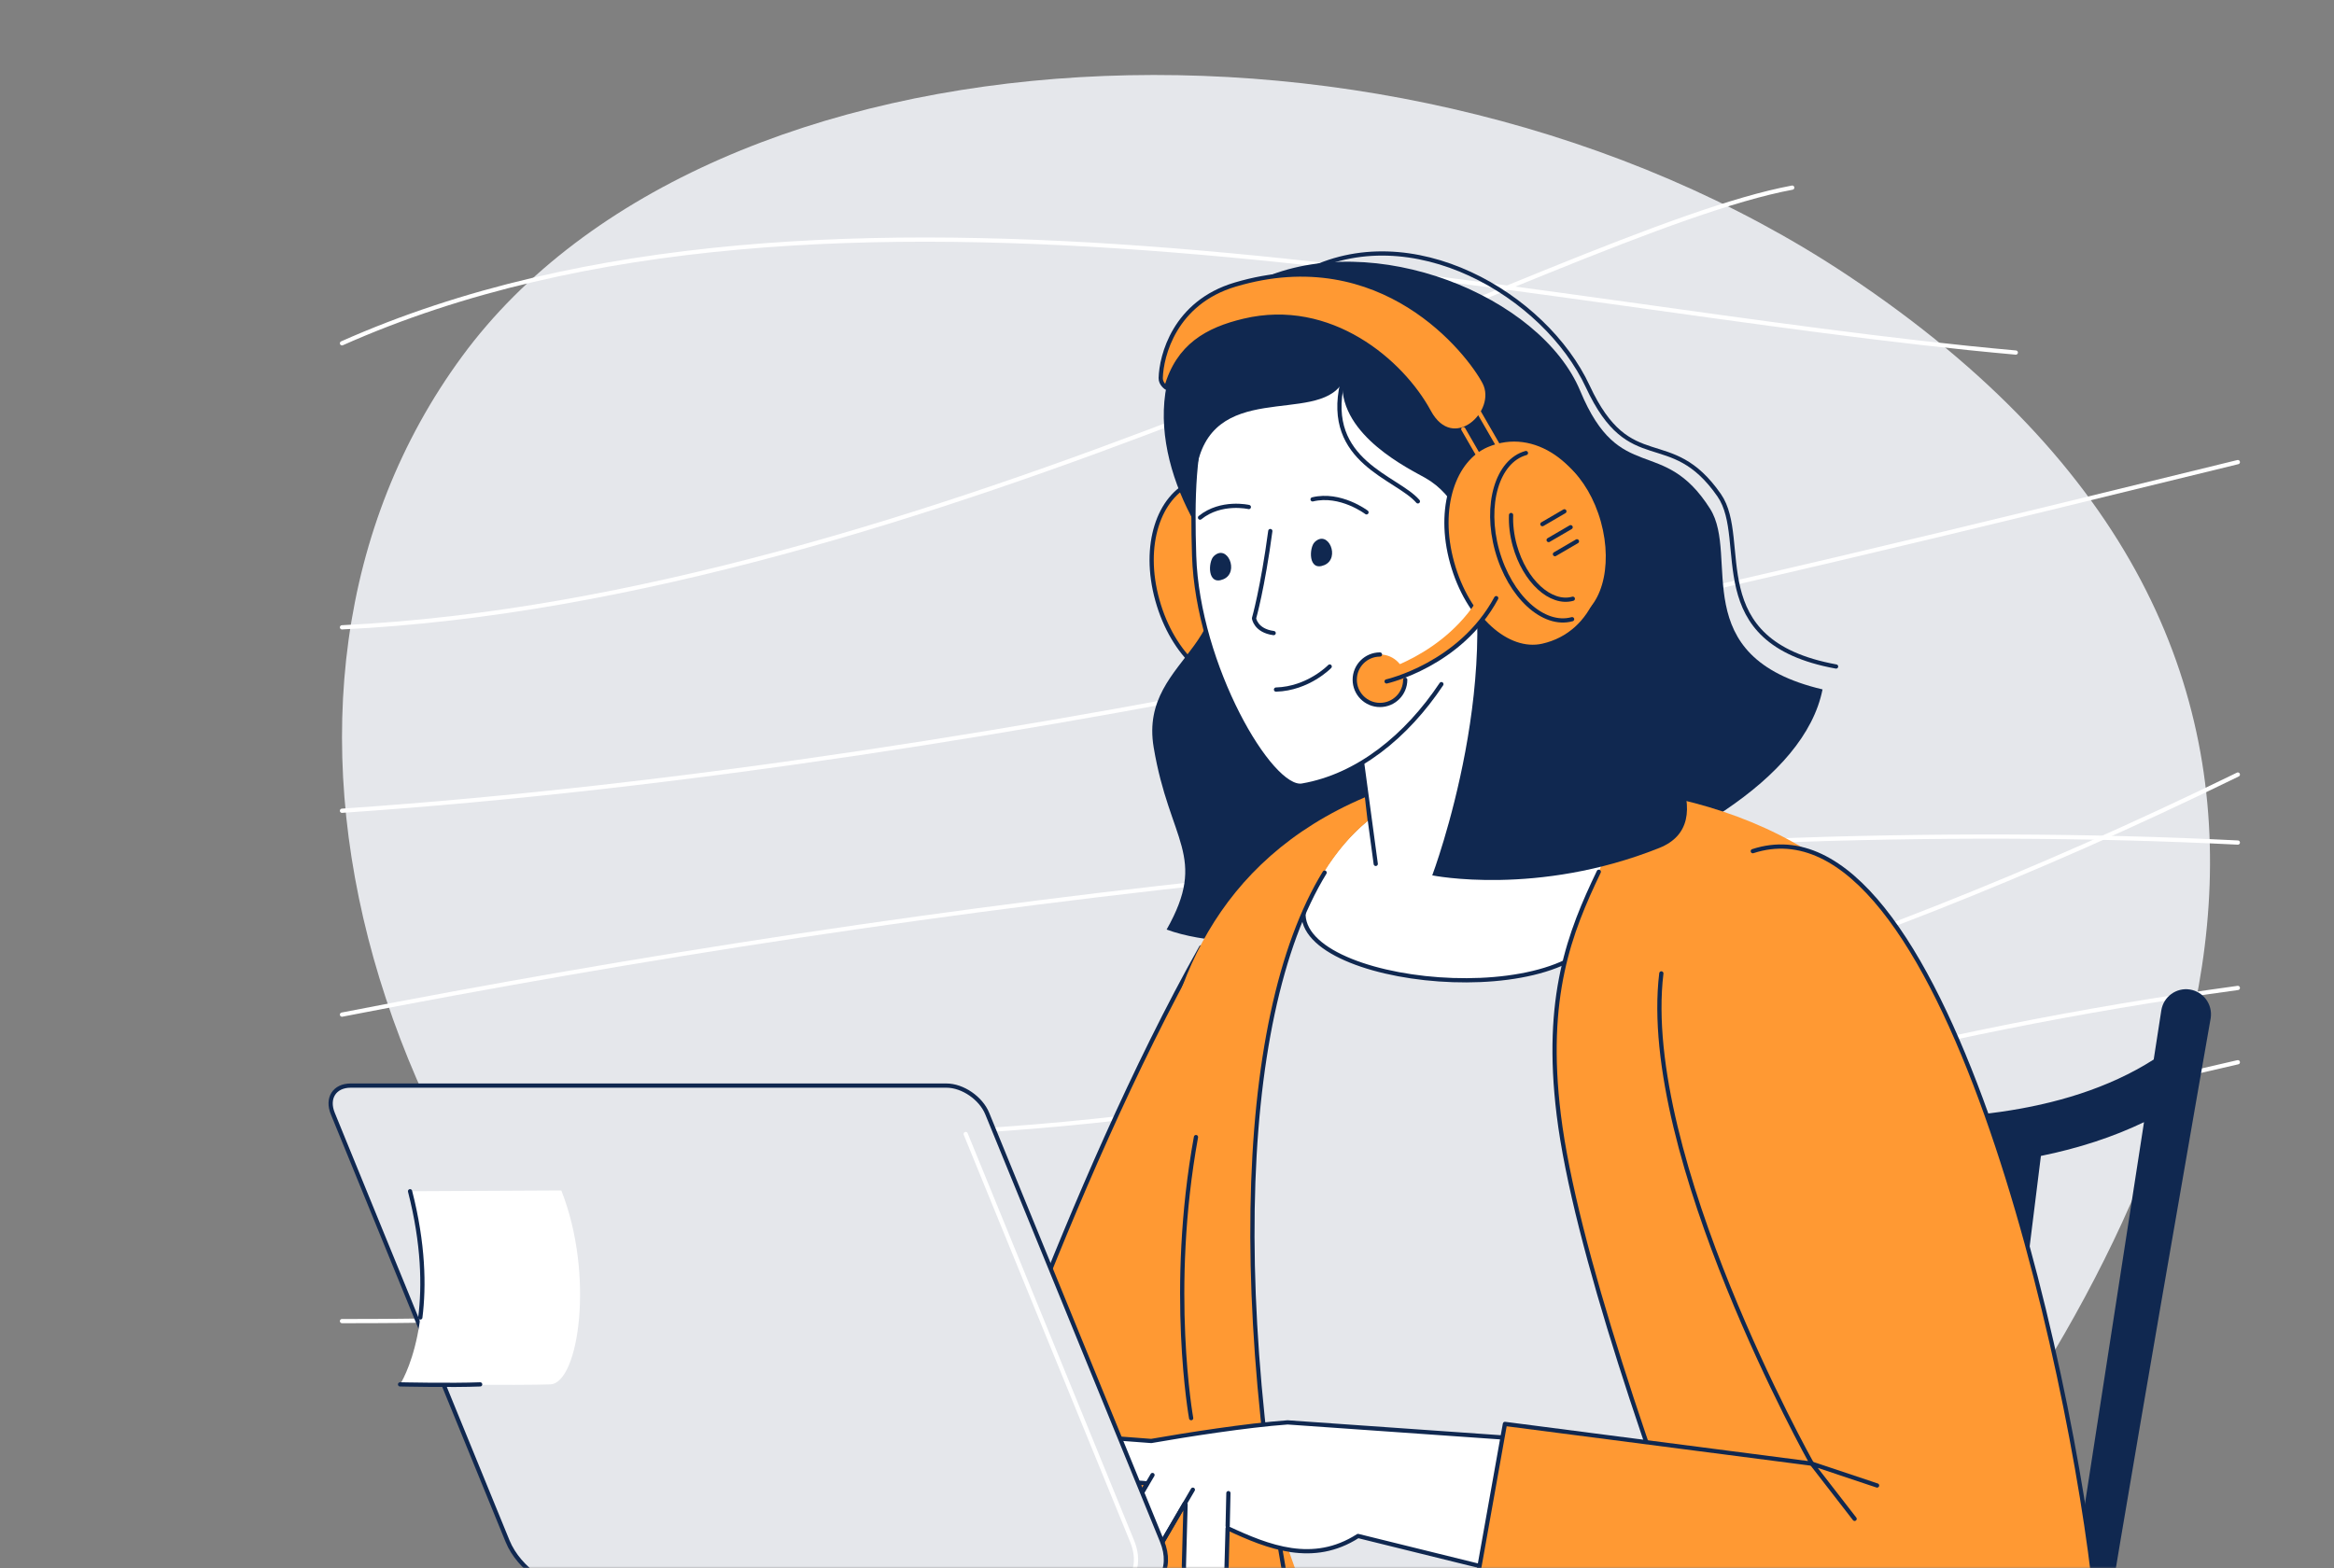 <?xml version="1.0" encoding="UTF-8"?> <svg xmlns="http://www.w3.org/2000/svg" width="546" height="367" viewBox="0 0 546 367" fill="none"><rect x="0" y="0" width="546" height="367" fill="#808080" stroke="none"/><mask id="mask0_111_7574" style="mask-type:alpha" maskUnits="userSpaceOnUse" x="0" y="0" width="546" height="367"><rect width="546" height="367" fill="#D9D9D9"></rect></mask><g mask="url(#mask0_111_7574)"><g clip-path="url(#clip0_111_7574)"><path d="M108.119 83.363C49.922 162.548 84.985 287.181 186.432 361.741C287.88 436.3 398.714 430.982 456.911 351.798C515.107 272.615 566.3 153.532 432.177 64.397C327.32 -5.287 166.315 4.179 108.119 83.363Z" fill="#E5E7EB"></path><path d="M419.262 43.907C364.862 54.032 215.29 140.333 80.004 146.794" stroke="white" stroke-width="0.989" stroke-miterlimit="10" stroke-linecap="round"></path><path d="M523.506 231.177C373.636 251.639 266.667 305.339 176.381 338.61" stroke="white" stroke-width="0.989" stroke-miterlimit="10" stroke-linecap="round"></path><path d="M471.561 82.499C355.236 72.121 193.428 29.873 80.005 80.333" stroke="white" stroke-width="0.989" stroke-miterlimit="10" stroke-linecap="round"></path><path d="M523.506 108.134C411.66 135.452 240.108 178.791 80.004 189.716" stroke="white" stroke-width="0.989" stroke-miterlimit="10" stroke-linecap="round"></path><path d="M523.506 197.159C382.658 190.059 215.745 210.968 80.004 237.42" stroke="white" stroke-width="0.989" stroke-miterlimit="10" stroke-linecap="round"></path><path d="M523.506 248.564C372.328 283.773 223.844 309.413 80.004 309.134" stroke="white" stroke-width="0.989" stroke-miterlimit="10" stroke-linecap="round"></path><path d="M523.506 181.245C328.902 276.32 187.745 272.706 80.004 257.933" stroke="white" stroke-width="0.989" stroke-miterlimit="10" stroke-linecap="round"></path><path d="M384.853 403.78C385.968 364.912 389.619 237.518 389.619 237.518C389.712 234.275 387.171 231.571 383.943 231.478C380.716 231.385 378.023 233.938 377.93 237.18C377.93 237.18 374.257 365.319 373.156 403.78H384.854H384.853Z" fill="#102850"></path><path d="M381.505 257.974C382.393 254.855 385.63 253.051 388.733 253.942C388.924 253.996 408.123 259.448 432.278 261.144C453.398 262.628 482.64 261.466 503.823 247.926C504.941 240.695 505.599 236.447 505.599 236.447C506.095 233.241 509.085 231.048 512.275 231.544C515.466 232.043 517.651 235.045 517.154 238.251C517.154 238.251 495.294 362.74 488.946 403.78H479.714C485.419 366.901 495.828 299.605 501.555 262.585C494.358 266.045 486.291 268.685 477.434 270.488C475.078 289.461 465.452 366.964 460.879 403.78H449.094C453.364 369.407 462.468 296.106 465.417 272.366C459.332 273.05 452.942 273.398 446.276 273.398C441.398 273.398 436.375 273.215 431.223 272.848C431.061 272.836 430.9 272.824 430.739 272.813C429.674 294.206 426.066 366.719 424.222 403.781H412.513C414.365 366.579 418.054 292.446 419.088 271.673C399.89 269.333 386.197 265.434 385.513 265.237C382.41 264.344 380.616 261.092 381.504 257.975L381.505 257.974Z" fill="#102850"></path><path d="M305.433 129.95C309.035 142.912 304.356 157.029 291.916 159.831C283.723 161.677 274.346 153.395 270.745 140.433C267.143 127.471 271.156 116.202 278.875 112.894C290.16 108.056 301.832 116.988 305.433 129.95Z" fill="#FF9933"></path><path d="M305.433 129.95C309.035 142.912 304.356 157.029 291.916 159.831C283.723 161.677 274.346 153.395 270.745 140.433C267.143 127.471 271.156 116.202 278.875 112.894C290.16 108.056 301.832 116.988 305.433 129.95Z" stroke="#102850" stroke-width="0.989" stroke-miterlimit="10" stroke-linecap="round"></path><path d="M426.354 161.318C394.08 153.729 407.091 130.178 400.048 119.054C389.025 101.645 378.97 113.836 369.688 91.519C360.406 69.202 321.261 53.375 294.859 65.355C266.074 78.416 269.436 104.403 279.458 122.303C295.602 151.136 266.17 152.668 269.879 174.86C273.588 197.052 282.635 200.309 272.912 217.515C306.305 229.834 417.94 203.483 426.353 161.318H426.354Z" fill="#102850"></path><path d="M429.521 155.964C397.687 150.159 409.489 126.429 402.174 115.888C390.727 99.389 381.373 111.841 371.436 90.446C361.5 69.051 330.149 50.448 304.969 63.826" stroke="#102850" stroke-width="0.989" stroke-miterlimit="10" stroke-linecap="round"></path><path d="M280.987 221.662C249.684 277.324 224.038 355.41 224.038 355.41C224.038 355.41 231.942 376.359 235.287 376.159C238.632 375.959 325.681 376.159 325.681 376.159L336.533 267.239L280.987 221.662Z" fill="#FF9933"></path><path d="M280.988 221.662C249.685 277.324 224.039 355.41 224.039 355.41C224.039 355.41 231.943 376.359 235.288 376.159" stroke="#102850" stroke-width="0.989" stroke-linecap="round" stroke-linejoin="round"></path><path d="M339.892 403.78C382.725 396.142 441.895 367.481 440.459 369.095C438.042 371.809 419.907 246.808 419.907 246.808C419.907 246.808 275.894 238.785 276.096 239.131C276.268 239.427 297.856 367.107 304.054 403.781H339.893L339.892 403.78Z" fill="#FF9933"></path><path d="M350.546 403.78C376.095 399.422 416.984 387.284 416.984 387.284C416.686 367.277 425.107 380.382 425.107 380.382C425.107 380.382 458.925 214.915 393.579 191.866C364.99 181.782 344.36 184.495 327.935 189.356C306.817 195.605 293.534 207.306 288.552 220.041C279.695 242.68 287.051 331.408 306.186 375.108C309.654 383.029 315.435 395.746 319.104 403.78H350.545H350.546Z" fill="#E5E7EB"></path><path d="M283.723 231.36C320.21 184.505 371.735 180.252 378.538 211.077C385.34 241.903 415.427 197.704 403.309 192.485C391.191 187.267 349.861 178.321 323.104 190.28C296.348 202.238 283.722 231.36 283.722 231.36H283.723Z" fill="#FF9933"></path><path d="M355.505 181.337C380.307 183.801 383.962 198.821 374.853 217.383C364.77 237.931 297.394 229.717 305.62 210.711C314.282 190.702 332.604 179.063 355.504 181.337H355.505Z" fill="white" stroke="#102850" stroke-width="0.989" stroke-linecap="round" stroke-linejoin="round"></path><path d="M313.418 139.768L321.831 202.153C325.223 221.017 377.708 211.64 374.727 192.009C371.747 172.379 356.975 113.223 356.975 113.223C356.975 113.223 310.163 86.995 313.418 139.768Z" fill="white"></path><path d="M374.729 192.009C371.748 172.379 356.976 113.223 356.976 113.223C356.976 113.223 310.165 86.995 313.419 139.768L321.832 202.153" stroke="#102850" stroke-width="0.989" stroke-linecap="round" stroke-linejoin="round"></path><path d="M307.705 403.78C283.554 299.951 289.53 217.072 319.934 192.125L319.293 186.574C249.314 216.355 273.26 305.018 276.095 330.332C277.968 347.052 288.333 381.986 295.157 403.781H307.705V403.78Z" fill="#FF9933"></path><path d="M307.706 403.78C286.668 313.337 288.864 238.478 309.875 204.191" stroke="#102850" stroke-width="0.989" stroke-linecap="round" stroke-linejoin="round"></path><path d="M476.006 403.78C467.577 381.032 456.278 350.543 456.278 350.543C456.278 350.543 445.091 213.993 425.592 200.832C409.602 190.039 389.925 185.182 374.035 184.431C374.035 184.431 377.203 197.329 374.008 203.997C367.207 218.188 361.252 233.234 364.644 260.878C368.982 296.234 392.77 360.955 409.681 403.78H476.006Z" fill="#FF9933"></path><path d="M374.009 203.996C367.208 218.188 361.253 233.233 364.645 260.877C368.388 291.385 386.613 343.754 402.404 385.057" stroke="#102850" stroke-width="0.989" stroke-linecap="round" stroke-linejoin="round"></path><path d="M279.777 266.075C273.259 301.928 278.648 331.848 278.648 331.848" stroke="#102850" stroke-width="0.989" stroke-linecap="round" stroke-linejoin="round"></path><path d="M235.3 339.66C235.488 336.909 237.87 334.831 240.621 335.019C240.621 335.019 257.261 336.288 269.313 337.188C277.461 335.76 291.582 333.534 301.214 332.838L374.039 337.945L380.34 374.891L317.686 359.419C307.153 366.166 296.774 362.074 287.18 357.598L286.935 366.648C286.896 368.117 286.226 369.42 285.192 370.305C284.284 371.083 283.098 371.539 281.81 371.504C279.054 371.429 276.88 369.135 276.955 366.378C276.955 366.378 277.153 359.028 277.341 352.045C277.266 351.997 277.19 351.95 277.116 351.902L266.151 370.699C265.478 371.852 264.415 372.635 263.228 372.979C261.961 373.346 260.552 373.212 259.323 372.496C256.942 371.107 256.137 368.05 257.527 365.669L268.36 347.099L239.941 344.98C238.476 344.88 237.201 344.157 236.359 343.088C235.62 342.15 235.212 340.945 235.3 339.66Z" fill="white" stroke="#102850" stroke-width="0.989" stroke-linecap="round" stroke-linejoin="round"></path><path d="M268.979 365.852L279.049 348.59" stroke="#102850" stroke-width="0.989" stroke-linecap="round" stroke-linejoin="round"></path><path d="M257.526 365.669L269.607 345.149" stroke="#102850" stroke-width="0.989" stroke-linecap="round" stroke-linejoin="round"></path><path d="M287.365 349.39C287.3 351.953 287.245 354.516 287.193 357.079" stroke="#102850" stroke-width="0.989" stroke-linecap="round" stroke-linejoin="round"></path><path d="M410.037 199.172C454.337 184.695 484.694 319.475 490.272 374.209C495.851 428.944 343.545 380.854 343.545 380.854L352.05 333.196L423.845 342.496C423.845 342.496 353.819 217.543 410.037 199.172Z" fill="#FF9933"></path><path d="M410.037 199.172C454.337 184.695 484.694 319.475 490.272 374.209C495.851 428.944 343.545 380.854 343.545 380.854" stroke="#102850" stroke-width="0.989" stroke-linecap="round" stroke-linejoin="round"></path><path d="M343.545 380.854L352.051 333.196L423.846 342.496C423.846 342.496 383.502 270.505 388.643 227.777" stroke="#102850" stroke-width="0.989" stroke-linecap="round" stroke-linejoin="round"></path><path d="M439.113 347.604L423.846 342.497L433.855 355.409" stroke="#102850" stroke-width="0.989" stroke-linecap="round" stroke-linejoin="round"></path><path d="M309.342 78.416C376.434 77.631 351.376 175.732 304.632 183.824C297.271 185.098 280.146 155.686 279.351 130.048C278.542 103.984 279.794 78.76 309.342 78.415V78.416Z" fill="white"></path><path d="M337.191 160.089C329.054 172.279 317.688 181.564 304.63 183.824C297.269 185.098 280.144 155.686 279.349 130.048C278.54 103.984 279.792 78.76 309.34 78.415" stroke="#102850" stroke-width="0.989" stroke-miterlimit="10" stroke-linecap="round"></path><path d="M307.547 126.847C310.715 123.795 313.632 130.62 309.806 132.233C305.981 133.846 306.228 128.117 307.547 126.847Z" fill="#102850"></path><path d="M283.934 130.155C287.101 127.103 290.018 133.928 286.193 135.54C282.368 137.154 282.615 131.425 283.934 130.155Z" fill="#102850"></path><path d="M280.729 121.12C285.676 117.13 292.143 118.643 292.143 118.643" stroke="#102850" stroke-width="0.989" stroke-linecap="round" stroke-linejoin="round"></path><path d="M307.058 116.852C313.59 115.27 319.67 119.887 319.67 119.887" stroke="#102850" stroke-width="0.989" stroke-linecap="round" stroke-linejoin="round"></path><path d="M297.168 124.265C295.364 137.7 293.361 144.672 293.361 144.672C293.361 144.672 293.704 147.572 297.953 148.143" stroke="#102850" stroke-width="0.989" stroke-linecap="round" stroke-linejoin="round"></path><path d="M279.762 110.497C282.922 88.393 307.918 99.6 314.017 89.583C313.541 102.02 329.79 109.764 333.454 111.85C347.58 119.888 345.392 143.638 347.383 150.01C356.268 143.747 356.41 126.695 355.534 104.949C354.658 83.203 344.395 68.404 316.095 67.491C287.794 66.579 270.849 92.574 279.761 110.497H279.762Z" fill="#102850"></path><path d="M298.501 161.359C306.079 161.137 311.062 155.965 311.062 155.965" stroke="#102850" stroke-width="0.989" stroke-linecap="round" stroke-linejoin="round"></path><path d="M341.626 119.741C353.473 155.964 335.051 204.834 335.051 204.834C335.051 204.834 359.599 209.831 388.165 198.419C416.73 187.008 341.626 119.741 341.626 119.741Z" fill="#102850"></path><path d="M314.016 89.583C309.74 108.11 326.819 111.646 331.689 117.318" stroke="#102850" stroke-width="0.989" stroke-linecap="round" stroke-linejoin="round"></path><path d="M374.398 121.225C377.999 134.187 373.321 148.304 360.881 151.106C352.688 152.952 343.311 144.67 339.709 131.708C336.108 118.746 340.121 107.477 347.84 104.169C359.125 99.331 370.797 108.263 374.398 121.225Z" fill="#FF9933"></path><path d="M374.398 121.225C377.999 134.187 373.321 148.304 360.881 151.106C352.688 152.952 343.311 144.67 339.709 131.708C336.108 118.746 340.121 107.477 347.84 104.169C359.125 99.331 370.797 108.263 374.398 121.225Z" stroke="#102850" stroke-width="0.989" stroke-miterlimit="10" stroke-linecap="round"></path><path d="M350.227 128.828C347.243 118.092 350.258 107.879 356.96 106.017C363.661 104.154 371.513 111.348 374.496 122.084C377.48 132.82 374.465 143.033 367.763 144.895C361.062 146.758 353.21 139.564 350.227 128.828Z" fill="#FF9933"></path><path d="M367.768 144.89C361.065 146.752 353.214 139.558 350.231 128.822C347.248 118.086 350.263 107.873 356.966 106.011" stroke="#102850" stroke-width="0.989" stroke-miterlimit="10" stroke-linecap="round"></path><path d="M367.934 140.107C362.748 141.547 356.673 135.982 354.364 127.674C353.677 125.198 353.4 122.758 353.49 120.513" stroke="#102850" stroke-width="0.989" stroke-miterlimit="10" stroke-linecap="round"></path><path d="M272.826 90.708C275.592 80.912 282.388 77.11 290.972 75.061C311.235 70.224 327.938 84.612 334.271 96.33C339.905 106.755 350.895 96.379 347.252 89.457C343.609 82.537 323.384 56.346 288.95 66.592C274.737 70.821 271.665 83.314 271.532 88.456C271.495 89.852 272.828 90.707 272.828 90.707L272.826 90.708Z" fill="#FF9933"></path><path d="M272.826 90.708C275.592 80.912 282.388 77.11 290.972 75.061C311.235 70.224 327.938 84.612 334.271 96.33C339.905 106.755 350.895 96.379 347.252 89.457C343.609 82.537 323.384 56.346 288.95 66.592C274.737 70.821 271.665 83.314 271.532 88.456C271.495 89.852 272.828 90.707 272.828 90.707L272.826 90.708Z" stroke="#102850" stroke-width="0.989" stroke-linecap="round" stroke-linejoin="round"></path><path d="M342.311 100.412L346.914 108.395" stroke="#FF9933" stroke-width="0.989" stroke-linecap="round" stroke-linejoin="round"></path><path d="M345.659 95.922L351.184 105.504" stroke="#FF9933" stroke-width="0.989" stroke-linecap="round" stroke-linejoin="round"></path><path d="M360.816 122.651L365.961 119.65" stroke="#102850" stroke-width="0.989" stroke-miterlimit="10" stroke-linecap="round"></path><path d="M362.277 126.368L367.422 123.367" stroke="#102850" stroke-width="0.989" stroke-miterlimit="10" stroke-linecap="round"></path><path d="M363.755 129.67L368.9 126.669" stroke="#102850" stroke-width="0.989" stroke-miterlimit="10" stroke-linecap="round"></path><path d="M346.853 138.291C338.412 153.734 321.315 157.586 321.315 157.586L324.307 159.453C324.307 159.453 341.545 155.571 349.948 139.968C350.387 139.154 350.11 138.138 349.325 137.648C348.469 137.113 347.336 137.405 346.852 138.291H346.853Z" fill="#FF9933"></path><path d="M316.942 159.54C316.674 156.291 319.09 153.438 322.34 153.169C325.589 152.9 328.442 155.317 328.71 158.566C328.979 161.816 326.563 164.668 323.313 164.937C320.064 165.206 317.211 162.79 316.942 159.54Z" fill="#FF9933"></path><path d="M328.727 159.056C328.727 162.316 326.084 164.96 322.822 164.96C319.561 164.96 316.918 162.317 316.918 159.056C316.918 155.794 319.561 153.152 322.822 153.152" stroke="#102850" stroke-width="0.989" stroke-linecap="round" stroke-linejoin="round"></path><path d="M324.372 159.452C324.372 159.452 341.61 155.57 350.014 139.967" stroke="#102850" stroke-width="0.989" stroke-linecap="round" stroke-linejoin="round"></path><path d="M136.078 372.52H264.205C271.099 372.52 274.512 367.194 271.828 360.624L230.943 260.567C229.468 256.955 225.2 254.029 221.411 254.029H82.039C78.249 254.029 76.374 256.956 77.85 260.567L118.734 360.624C121.418 367.194 129.185 372.52 136.079 372.52H136.078Z" fill="#E5E7EB" stroke="#102850" stroke-width="0.989" stroke-linecap="round" stroke-linejoin="round"></path><path d="M262.632 371.047C265.658 369.021 266.67 365.113 264.835 360.623L225.907 265.353" stroke="white" stroke-width="0.989" stroke-linecap="round" stroke-linejoin="round"></path><path d="M95.926 278.749L131.314 278.569C139.125 298.38 135.396 323.677 128.739 323.944C122.082 324.21 93.589 323.944 93.589 323.944C93.589 323.944 103.59 308.649 95.927 278.749H95.926Z" fill="white"></path><path d="M98.329 308.286C99.243 300.967 99.093 291.106 95.926 278.75" stroke="#102850" stroke-width="0.989" stroke-linecap="round" stroke-linejoin="round"></path><path d="M112.326 323.945C105.669 324.211 93.588 323.945 93.588 323.945" stroke="#102850" stroke-width="0.989" stroke-linecap="round" stroke-linejoin="round"></path></g></g><defs><clipPath id="clip0_111_7574"><rect width="447.15" height="400.074" fill="white" transform="matrix(-1 0 0 1 524.002 17.547)"></rect></clipPath></defs></svg> 